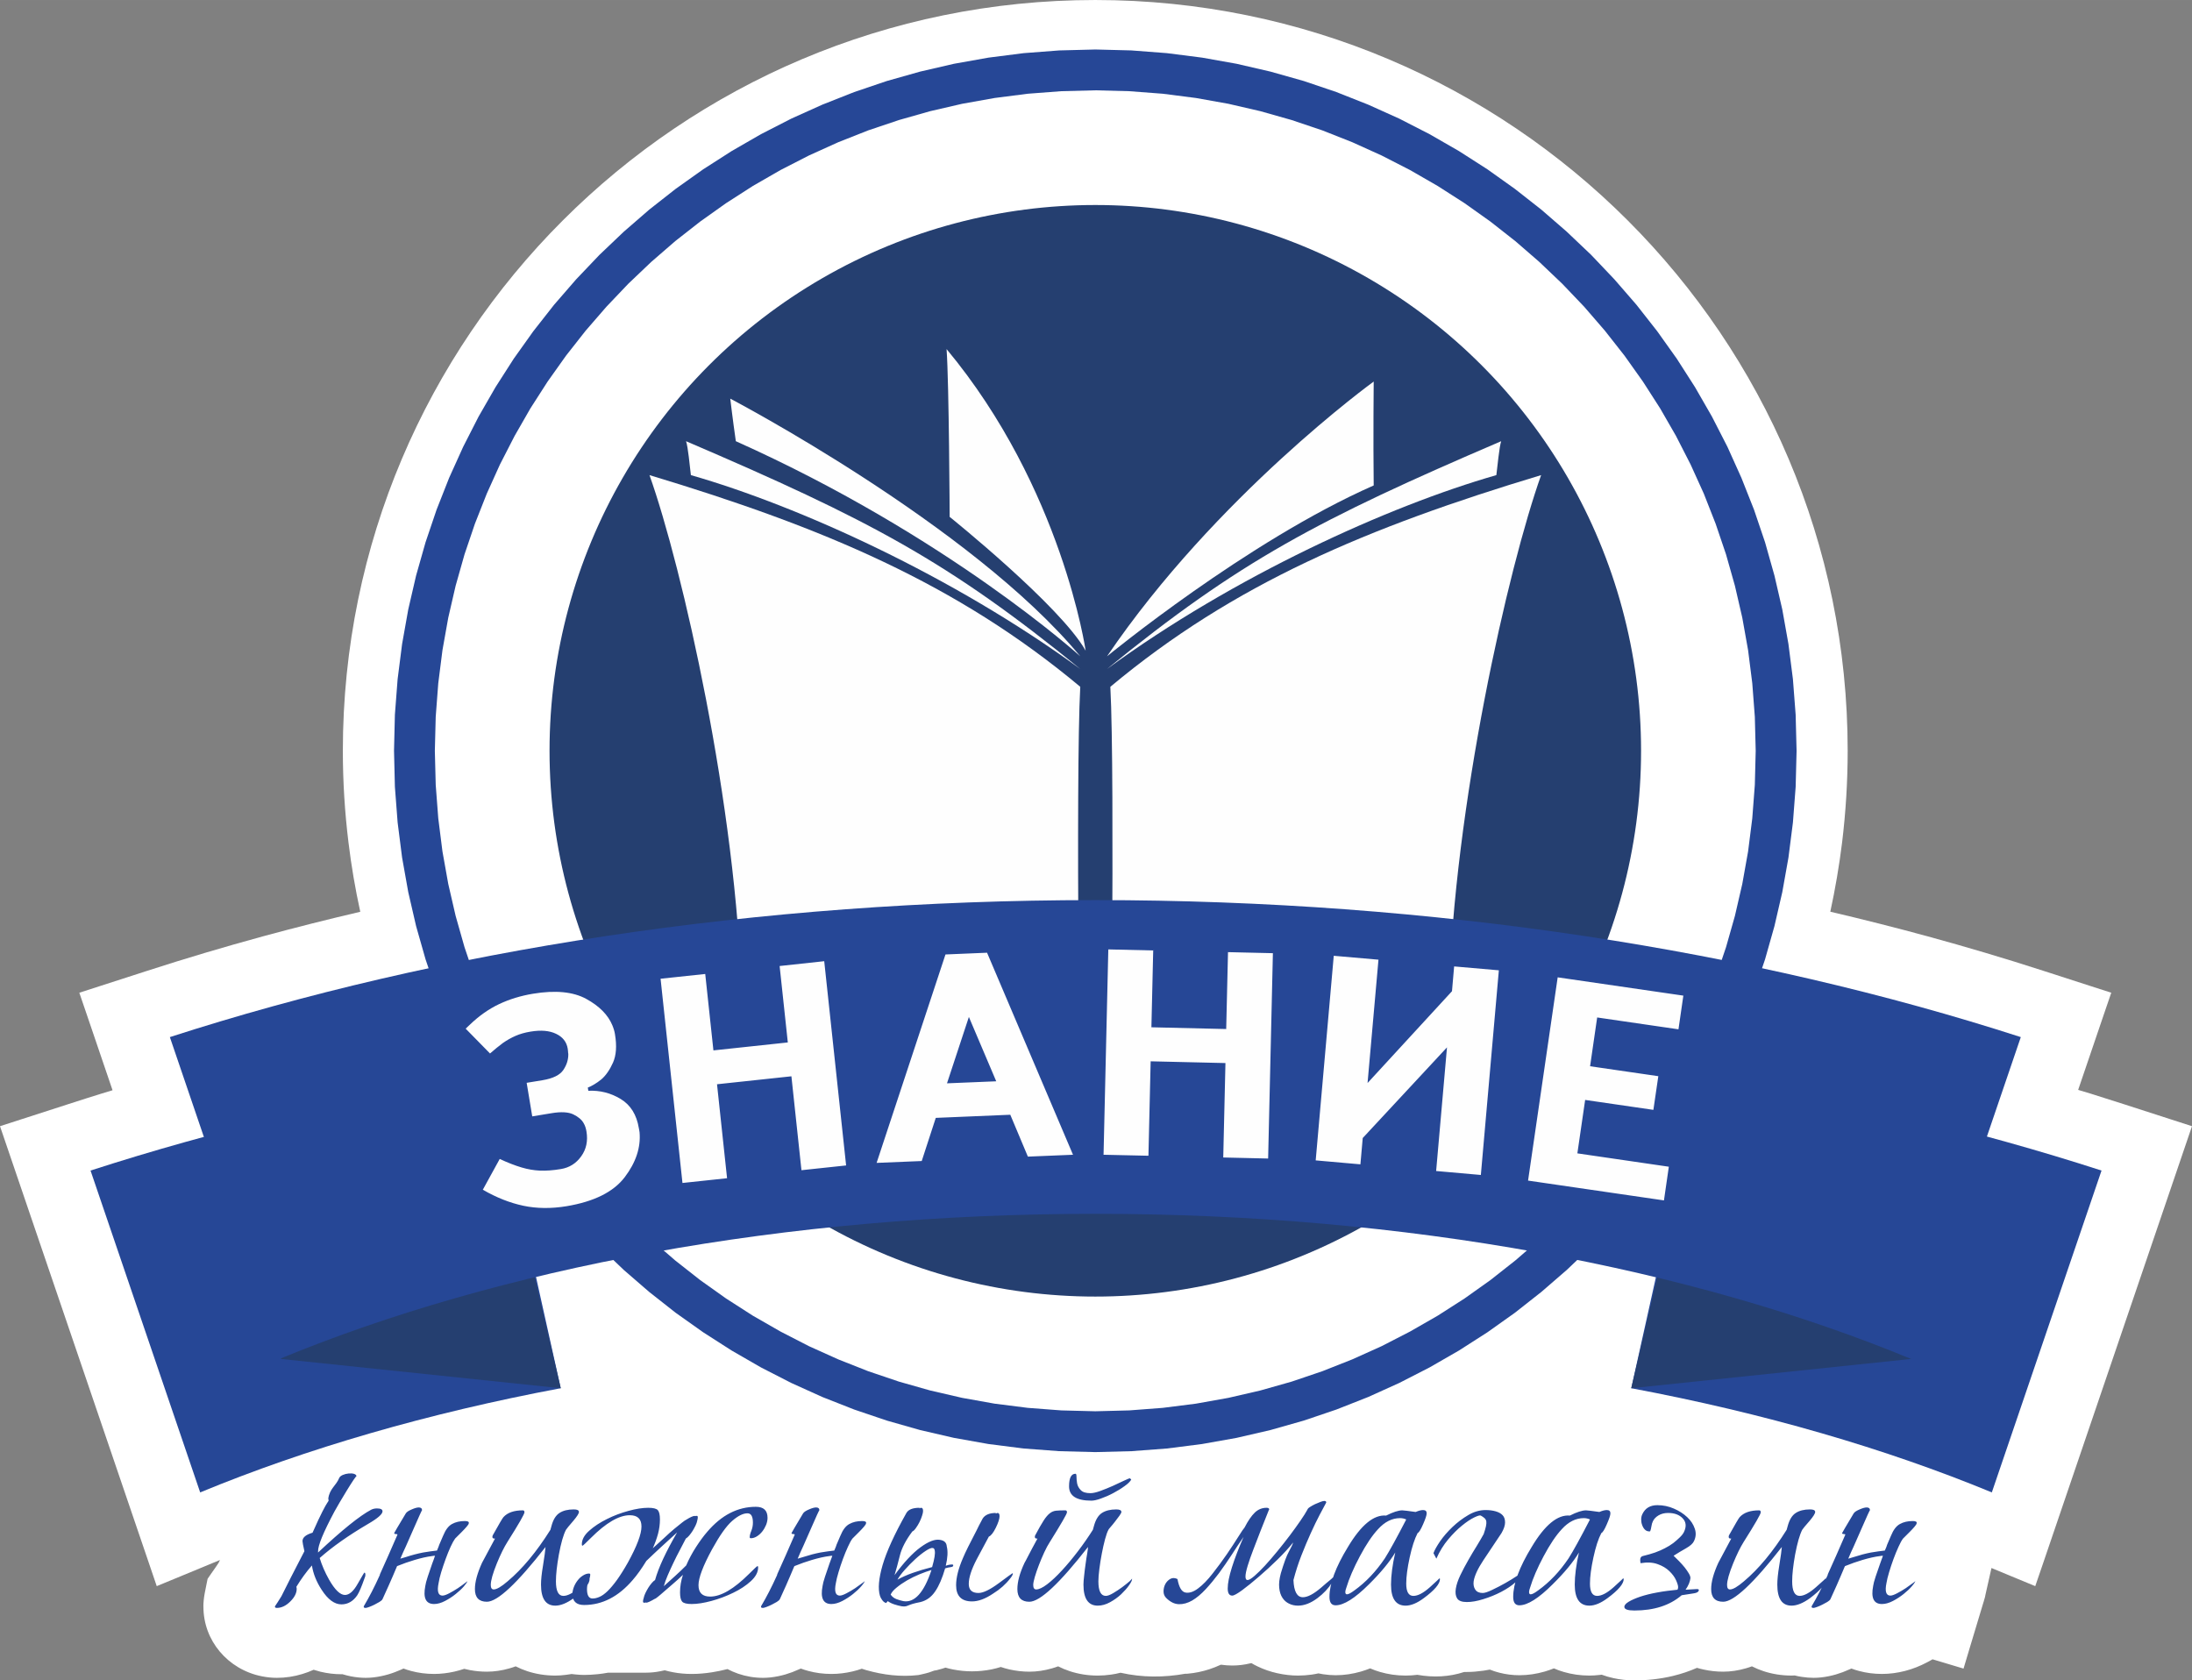 <?xml version="1.0" encoding="UTF-8"?> <!-- Creator: CorelDRAW X7 --> <svg xmlns="http://www.w3.org/2000/svg" xmlns:xlink="http://www.w3.org/1999/xlink" xml:space="preserve" width="377.461mm" height="289.355mm" style="shape-rendering:geometricPrecision; text-rendering:geometricPrecision; image-rendering:optimizeQuality; fill-rule:evenodd; clip-rule:evenodd" viewBox="0 0 37746 28935"><rect x="0" y="0" width="37746" height="28935" fill="#808080" stroke="none"/> <defs> <style type="text/css"> <![CDATA[ .fil2 {fill:#253F70} .fil3 {fill:#FEFEFE;fill-rule:nonzero} .fil1 {fill:#264796;fill-rule:nonzero} .fil4 {fill:#253F70;fill-rule:nonzero} .fil0 {fill:white;fill-rule:nonzero} ]]> </style> </defs> <g id="Слой_x0020_1">  <g id="_2032119247376"> <path class="fil0" d="M35786 18767c71,21 138,41 203,61 156,48 351,110 586,186l802 259 369 119 -118 346 -2445 7177 -136 397 -409 -169 -345 -143 -106 471 0 1 -6 30 -8 28 -6 19 1 0 -5 15 -1 6 -5 14 0 0 -233 774 -112 374 -396 -119 -138 -41c-30,18 -62,36 -96,53 -119,63 -245,113 -376,147 -132,34 -265,52 -399,52 -139,0 -271,-18 -394,-51 -46,-12 -90,-26 -132,-42 -14,6 -29,13 -44,19 -40,18 -76,32 -106,44 -75,28 -152,51 -235,68 -91,19 -179,29 -266,29 -68,0 -137,-6 -207,-17 -39,-6 -79,-14 -118,-24 -30,1 -49,2 -55,2 -172,0 -334,-27 -483,-76 -70,-23 -136,-51 -199,-83 -35,13 -71,25 -107,35 -128,37 -258,57 -388,57 -117,0 -230,-13 -338,-37 -39,-8 -76,-18 -113,-29 -133,59 -272,105 -413,139 -220,53 -443,77 -665,77 -122,0 -243,-13 -361,-39 -68,-15 -136,-34 -202,-59 -11,2 -23,3 -34,4 -60,7 -119,11 -179,11 -155,0 -302,-22 -439,-62 -59,-17 -116,-38 -171,-62 -52,21 -105,39 -159,55 -140,40 -285,63 -436,63 -117,0 -233,-15 -346,-44 -56,-14 -110,-32 -162,-53 -36,7 -73,13 -111,19 -100,14 -196,22 -285,22 -15,0 -30,0 -45,0 -259,85 -528,98 -807,49 -67,8 -135,13 -203,13 -155,0 -301,-22 -439,-62 -59,-17 -116,-38 -171,-62 -52,21 -105,39 -159,55 -140,40 -285,63 -436,63 -69,0 -141,-6 -215,-17 -28,-4 -55,-9 -81,-15 -38,9 -76,15 -114,21 -78,11 -158,17 -237,17 -118,0 -238,-14 -359,-41 -117,-26 -231,-65 -338,-117 -36,-17 -72,-36 -107,-57 -9,2 -17,4 -26,6 -96,23 -197,36 -303,36 -64,0 -127,-5 -191,-14l-1 0 -5 0c-65,30 -132,57 -200,79 -118,38 -240,64 -366,75l-20 2 -24 -1c-367,66 -739,68 -1117,-17 -55,14 -109,25 -162,32 -77,11 -153,17 -230,17 -173,0 -334,-27 -483,-76 -70,-23 -136,-51 -199,-83 -35,13 -71,25 -107,35 -128,37 -258,57 -389,57 -116,0 -231,-14 -344,-39 -50,-12 -99,-25 -147,-42 -52,16 -105,30 -158,41 -110,22 -223,34 -338,34 -110,0 -219,-11 -325,-32 -44,-8 -88,-19 -131,-32 -43,15 -85,27 -126,37l-25 7 -25 4 -21 4c-30,12 -59,22 -86,31 -36,11 -79,22 -129,33 -19,5 -38,8 -56,12 -302,35 -601,-1 -898,-85 -26,-8 -52,-15 -76,-24 -52,19 -106,34 -160,47 -119,28 -241,43 -364,43 -139,0 -271,-18 -394,-51 -46,-12 -90,-26 -132,-42 -14,6 -29,13 -44,19 -40,18 -76,32 -106,44 -75,28 -152,51 -235,68 -91,19 -179,29 -266,29 -149,0 -292,-25 -427,-71 -64,-22 -126,-49 -185,-80 -89,23 -180,42 -270,56 -118,18 -233,28 -346,28 -107,0 -214,-9 -319,-29 -49,-9 -97,-20 -145,-34 -23,5 -46,11 -70,15 -84,17 -168,26 -253,26l-652 0c-59,11 -120,20 -180,26 -81,8 -159,13 -234,13 -45,0 -96,-3 -153,-9 -21,-2 -42,-4 -62,-7 -31,6 -62,10 -94,14 -69,9 -132,13 -187,13 -173,0 -334,-27 -484,-76 -69,-23 -135,-51 -198,-83 -35,13 -71,25 -107,35 -128,37 -258,57 -389,57 -97,0 -193,-9 -285,-26l-2 0c-35,-7 -69,-14 -103,-23 -56,19 -113,35 -170,48 -117,26 -234,40 -349,40 -140,0 -272,-18 -395,-51 -45,-12 -89,-26 -132,-42 -13,6 -28,13 -44,20 -40,17 -75,31 -106,43 -74,28 -152,51 -235,68 -90,19 -178,29 -266,29 -82,0 -167,-9 -252,-25 -49,-10 -98,-22 -146,-37l-20 0c-122,0 -242,-15 -360,-43 -40,-10 -80,-22 -118,-34 -64,29 -128,53 -195,73 -141,43 -287,66 -438,66 -86,0 -172,-9 -257,-26 -295,-58 -549,-214 -728,-428 -176,-210 -280,-478 -280,-769l-1 0c0,-74 8,-153 24,-238l34 -171 15 -73 43 -63 100 -143c8,-11 17,-24 25,-37l20 -30 25 -51 -679 281 -410 169 -135 -397 -2446 -7177 -118 -346 369 -119 802 -259c231,-75 422,-135 573,-182 62,-19 127,-39 194,-59l-454 -1334 -118 -345 369 -119 802 -259c661,-214 1325,-411 1991,-593 552,-150 1111,-291 1676,-423 -86,-392 -154,-789 -203,-1193 -64,-521 -97,-1048 -97,-1579 0,-3564 1447,-6792 3786,-9131 2346,-2346 5588,-3797 9171,-3797 3582,0 6825,1451 9170,3797 2339,2339 3786,5567 3786,9131 0,531 -33,1058 -96,1579 -50,403 -118,801 -203,1192 565,132 1123,274 1676,424 666,182 1330,379 1991,593l802 259 369 119 -118 345 -452 1328z"></path> <g> <g> <path class="fil1" d="M30937 12928l-704 0 0 0 -15 -585 -44 -578 -72 -569 -100 -560 -127 -550 -153 -540 -179 -528 -203 -517 -228 -503 -251 -491 -274 -476 -296 -461 -317 -446 -338 -430 -357 -413 -377 -395 -395 -376 -413 -358 -429 -337 -446 -317 -462 -296 -476 -274 -490 -251 -504 -228 -516 -204 -528 -178 -540 -153 -550 -127 -560 -100 -569 -73 -578 -44 -585 -15 0 -703 621 16 613 47 604 77 595 106 584 135 574 162 561 190 548 217 535 241 521 267 506 291 490 314 473 337 456 358 438 380 420 399 399 420 380 438 358 456 337 473 314 490 291 506 267 521 241 535 217 548 190 561 162 574 135 584 106 595 77 604 47 613 16 621 0 0zm-12076 12076l0 -703 0 0 585 -15 578 -44 569 -72 560 -100 550 -127 540 -153 528 -179 516 -204 504 -227 490 -252 476 -273 462 -296 446 -317 429 -338 413 -357 395 -377 377 -395 357 -413 338 -429 317 -446 296 -462 274 -476 251 -490 228 -504 203 -516 179 -529 153 -539 127 -550 100 -560 72 -570 44 -577 15 -586 704 0 -16 621 -47 613 -77 605 -106 594 -135 585 -162 573 -190 561 -217 549 -241 535 -267 520 -291 506 -314 490 -337 473 -358 457 -380 438 -399 419 -420 400 -438 379 -456 359 -473 336 -490 314 -506 291 -521 267 -535 242 -548 216 -561 190 -574 163 -584 135 -595 106 -604 77 -613 46 -621 16 0 0zm-12076 -12076l703 0 0 0 15 586 44 577 72 570 100 560 127 550 153 539 179 529 204 516 227 504 252 490 273 476 296 462 317 446 338 429 358 413 376 395 395 377 413 357 430 338 446 317 461 296 476 273 490 252 504 227 516 204 529 179 539 153 550 127 560 100 569 72 578 44 586 15 0 703 -621 -16 -614 -46 -604 -77 -595 -106 -584 -135 -573 -163 -561 -190 -549 -216 -535 -242 -521 -267 -505 -291 -490 -314 -474 -336 -456 -359 -438 -379 -419 -400 -400 -419 -380 -438 -358 -457 -337 -473 -314 -490 -291 -506 -266 -520 -242 -535 -216 -549 -190 -561 -163 -573 -135 -585 -106 -594 -77 -605 -47 -613 -15 -621 0 0zm12076 -12076l0 703 0 0 -586 15 -578 44 -569 73 -560 100 -550 127 -539 153 -529 178 -516 204 -504 228 -490 251 -476 274 -461 296 -446 317 -430 337 -413 358 -395 376 -376 395 -358 413 -338 430 -317 446 -296 461 -273 476 -252 491 -227 503 -204 517 -179 528 -153 540 -127 550 -100 560 -72 569 -44 578 -15 585 -703 0 15 -621 47 -613 77 -604 106 -595 135 -584 163 -574 190 -561 216 -548 242 -535 266 -521 291 -506 314 -490 337 -473 358 -456 380 -438 400 -420 419 -399 438 -380 456 -358 474 -337 490 -314 505 -291 521 -267 535 -241 549 -217 561 -190 573 -162 584 -135 595 -106 604 -77 614 -47 621 -16 0 0z"></path> </g> <circle class="fil2" cx="18861" cy="12928" r="9398"></circle> <g> <path class="fil3" d="M18602 19845c0,0 -3044,-2187 -5828,-2659 -89,-3301 -1025,-7418 -1590,-9005 2990,901 5292,1869 7418,3645 -84,1544 0,8019 0,8019z"></path> <path class="fil3" d="M18602 11519c-2281,-1859 -3638,-2571 -6788,-3922 35,105 63,423 83,584 1859,533 4515,1738 6705,3338z"></path> <path class="fil3" d="M19063 11519c2280,-1859 3637,-2571 6787,-3922 -34,105 -62,423 -83,584 -1859,533 -4515,1738 -6704,3338z"></path> <path class="fil3" d="M19120 19845c0,0 3043,-2187 5827,-2659 89,-3301 1025,-7418 1591,-9005 -2991,901 -5292,1869 -7418,3645 83,1544 0,8019 0,8019z"></path> <path class="fil3" d="M18602 11301c0,0 -2278,-2069 -5931,-3704 -54,-375 -96,-733 -96,-733 0,0 4155,2176 6027,4437z"></path> <path class="fil3" d="M18695 11205c0,0 -404,-2802 -2395,-5194 43,611 53,2889 53,2889 0,0 1911,1536 2342,2305z"></path> <path class="fil3" d="M19063 11301c0,0 2410,-1982 4592,-2942 -10,-794 0,-1789 0,-1789 0,0 -2713,1964 -4592,4731z"></path> </g> <path class="fil1" d="M5477 26716l0 17c413,-387 718,-633 915,-737 30,-15 63,-22 100,-22 64,0 95,17 95,50 0,48 -83,121 -251,218 -335,197 -612,392 -831,586 37,122 91,247 162,373 100,175 191,263 273,263 74,0 148,-64 220,-193 73,-128 111,-192 115,-192 11,0 17,13 17,39 0,18 -4,35 -12,50 -52,149 -94,249 -128,301 -71,104 -162,157 -273,157 -119,0 -233,-84 -341,-252 -89,-137 -145,-277 -167,-418 -97,111 -186,234 -268,368 4,11 6,23 6,34 0,74 -38,148 -112,220 -74,73 -151,109 -229,109 -26,0 -37,-9 -33,-28 26,-37 63,-95 111,-173 86,-175 218,-433 396,-776 -22,-96 -33,-154 -33,-173 0,-63 58,-111 173,-145 298,-677 285,-494 271,-588 24,-172 134,-221 188,-354 34,-85 298,-113 298,-27 0,-44 -313,480 -378,601 -193,361 -288,592 -284,692zm20072 -301c19,-56 32,-101 39,-134 7,-34 9,-62 6,-84 -4,-22 -14,-41 -31,-56 -17,-15 -38,-30 -64,-44 -15,-8 -53,3 -115,33 -61,30 -131,76 -209,140 -78,63 -157,142 -237,237 -80,95 -148,205 -204,332l-50 -95c19,-52 57,-120 114,-204 58,-84 129,-165 212,-245 84,-80 175,-149 274,-207 98,-58 198,-86 298,-86 64,0 121,7 173,22 52,15 92,37 120,67 28,30 42,71 42,123 0,52 -20,113 -61,184 -112,167 -216,323 -313,469 -96,145 -152,266 -167,362 -7,56 2,104 28,143 26,39 69,58 128,58 34,0 88,-17 162,-53 74,-35 150,-74 226,-117 76,-43 143,-84 201,-123 58,-39 86,-62 86,-70 4,0 4,4 0,12 -7,52 -44,108 -111,167 -67,60 -149,114 -246,165 -96,50 -199,92 -307,125 -108,34 -202,50 -284,50 -86,0 -142,-21 -168,-64 -26,-42 -33,-98 -22,-167 11,-69 37,-146 78,-232 41,-85 87,-172 137,-259 50,-88 99,-170 148,-248 48,-79 87,-146 117,-201zm1819 1233c-167,0 -251,-121 -251,-363 0,-152 24,-337 72,-552 -100,167 -251,349 -452,547 -241,241 -433,362 -574,362 -71,0 -106,-48 -106,-145 0,-227 106,-513 318,-859 227,-380 446,-560 658,-541 119,-60 212,-90 279,-90 23,0 99,10 229,28 52,-22 95,-33 128,-33 41,0 62,18 62,56 0,33 -21,96 -62,189 -40,93 -72,143 -94,151 -53,100 -98,241 -137,421 -39,181 -59,330 -59,449 0,142 41,212 123,212 78,0 173,-50 285,-150 111,-101 165,-151 161,-151 8,0 12,4 12,11 0,82 -93,192 -279,329 -116,86 -220,129 -313,129zm11 -1484c-33,-15 -69,-23 -106,-23 -137,0 -264,63 -379,190 -101,108 -205,263 -313,466 -108,203 -186,384 -234,544 -11,30 -17,54 -17,72 0,27 9,40 28,40 26,0 69,-23 128,-67 198,-142 372,-326 525,-553 78,-123 201,-346 368,-669zm1434 407c38,-30 74,-61 109,-95 35,-33 61,-65 75,-95 45,-93 39,-171 -19,-234 -58,-63 -142,-95 -254,-95 -63,0 -118,14 -165,42 -46,28 -79,62 -97,103 -11,22 -20,51 -25,86 -6,36 -12,63 -20,81 -4,4 -7,6 -11,6 -34,0 -60,-10 -81,-31 -20,-20 -36,-46 -47,-78 -12,-31 -17,-64 -17,-97 0,-34 7,-66 22,-95 49,-101 134,-151 257,-151 100,0 195,20 284,59 90,39 166,88 229,147 64,60 107,126 131,199 25,72 20,144 -14,214 -18,41 -64,82 -136,123 -73,41 -144,84 -215,129 30,29 61,61 95,94 33,34 65,69 95,106 29,38 54,72 72,104 19,31 28,58 28,81 -7,63 -35,130 -84,200 64,-3 111,-6 143,-8 31,-2 49,-3 53,-3 22,0 33,6 33,17 -4,30 -31,48 -84,56 -52,7 -122,18 -212,33 -204,175 -476,263 -814,263 -116,0 -173,-21 -173,-62 0,-30 25,-59 75,-89 50,-30 116,-59 198,-87 82,-27 179,-52 290,-72 112,-21 229,-36 352,-48 7,-14 11,-29 11,-44 0,-26 -12,-66 -36,-120 -24,-54 -63,-106 -115,-156 -52,-51 -119,-91 -201,-120 -81,-30 -180,-36 -295,-17 -4,-22 -6,-41 -6,-56 0,-37 15,-60 45,-67 78,-19 149,-39 212,-61 63,-23 119,-47 167,-73 52,-26 101,-56 145,-89zm2037 1077c-164,0 -245,-121 -245,-363 0,-82 11,-190 33,-324 26,-160 41,-267 45,-323 -491,629 -828,943 -1010,943 -138,0 -207,-73 -207,-218 0,-123 41,-273 123,-452 11,-22 86,-162 223,-418l-11 0c-22,0 -33,-10 -33,-28 0,-8 1,-17 5,-28 108,-193 169,-298 184,-313 71,-78 183,-117 335,-117 19,0 28,11 28,34 0,30 -99,201 -296,513 -56,89 -115,210 -178,363 -71,175 -106,299 -106,374 0,52 16,78 50,78 52,0 132,-47 240,-140 253,-212 498,-508 736,-887l17 -61c30,-112 76,-188 140,-229 63,-41 145,-61 245,-61 60,0 89,14 89,44 0,26 -31,76 -94,151 -75,85 -118,138 -129,156 -44,86 -85,229 -123,430 -33,186 -50,338 -50,457 0,168 43,251 129,251 74,0 168,-50 281,-150 114,-101 169,-151 165,-151 4,0 6,4 6,11 0,82 -92,192 -274,329 -119,86 -225,129 -318,129zm1713 -1205c41,-101 92,-168 154,-201 61,-34 135,-51 220,-51 52,0 75,13 67,39 0,12 -12,31 -36,59 -24,28 -51,57 -81,87l-117 117c-23,30 -49,77 -78,142 -30,65 -59,136 -87,212 -28,76 -53,152 -75,226 -23,74 -37,136 -45,184 -30,145 -7,218 67,218 26,0 64,-13 114,-39 51,-26 101,-56 151,-89 50,-34 92,-64 126,-90 26,-18 39,-30 39,-33 -4,18 -24,49 -62,92 -37,43 -83,86 -139,131 -56,45 -117,85 -184,120 -67,35 -131,53 -190,53 -141,0 -192,-104 -151,-313 4,-33 18,-86 42,-159 24,-72 49,-146 76,-220 18,-48 35,-95 50,-139 -15,0 -32,1 -50,5 -90,11 -190,34 -302,67 -100,30 -201,65 -301,106l-6 11c-48,116 -95,223 -139,324 -45,100 -80,178 -106,234 -8,15 -25,31 -53,48 -28,16 -57,32 -87,47 -30,15 -59,28 -89,39 -30,11 -50,17 -61,17 -23,0 -34,-6 -34,-17l0 -11c93,-156 184,-333 273,-530 4,-8 6,-15 6,-22 93,-205 194,-432 301,-681 0,-8 -9,-11 -27,-11 -19,0 -28,-6 -28,-17 0,-4 67,-117 200,-340 15,-23 49,-45 101,-67 52,-23 93,-34 123,-34 37,0 56,17 56,50 0,-7 -14,18 -40,76 -26,57 -59,133 -100,226 -41,93 -87,199 -140,318 -33,70 -65,141 -94,212 29,-8 61,-17 94,-28 105,-34 203,-60 296,-78 90,-15 170,-26 240,-34 23,-52 36,-85 39,-100l67 -156zm-24932 0c41,-101 92,-168 153,-201 62,-34 135,-51 221,-51 52,0 74,13 67,39 0,12 -12,31 -37,59 -24,28 -51,57 -81,87l-117 117c-22,30 -48,77 -78,142 -30,65 -58,136 -86,212 -28,76 -53,152 -76,226 -22,74 -37,136 -44,184 -30,145 -8,218 67,218 26,0 64,-13 114,-39 50,-26 100,-56 151,-89 50,-34 92,-64 125,-90 26,-18 39,-30 39,-33 -3,18 -24,49 -61,92 -37,43 -84,86 -140,131 -55,45 -117,85 -184,120 -67,35 -130,53 -189,53 -142,0 -192,-104 -151,-313 4,-33 18,-86 42,-159 24,-72 49,-146 75,-220 19,-48 35,-95 50,-139 -15,0 -31,1 -50,5 -89,11 -190,34 -301,67 -101,30 -201,65 -302,106l-5 11c-48,116 -95,223 -140,324 -44,100 -80,178 -106,234 -7,15 -25,31 -53,48 -28,16 -56,32 -86,47 -30,15 -60,28 -89,39 -30,11 -51,17 -62,17 -22,0 -33,-6 -33,-17l0 -11c93,-156 184,-333 273,-530 4,-8 6,-15 6,-22 93,-205 193,-432 301,-681 0,-8 -9,-11 -28,-11 -19,0 -28,-6 -28,-17 0,-4 67,-117 201,-340 15,-23 48,-45 101,-67 52,-23 93,-34 122,-34 37,0 56,17 56,50 0,-7 -13,18 -39,76 -26,57 -60,133 -100,226 -41,93 -88,199 -140,318 -33,70 -65,141 -95,212 30,-8 62,-17 95,-28 104,-34 203,-60 296,-78 89,-15 169,-26 240,-34 22,-52 35,-85 39,-100l67 -156zm1931 1205c-164,0 -246,-121 -246,-363 0,-82 11,-190 34,-324 26,-160 40,-267 44,-323 -491,629 -828,943 -1010,943 -137,0 -206,-73 -206,-218 0,-123 41,-273 122,-452 12,-22 86,-162 224,-418l-11 0c-23,0 -34,-10 -34,-28 0,-8 2,-17 6,-28 108,-193 169,-298 184,-313 70,-78 182,-117 335,-117 18,0 27,11 27,34 0,30 -98,201 -295,513 -56,89 -116,210 -179,363 -71,175 -106,299 -106,374 0,52 17,78 50,78 52,0 132,-47 240,-140 253,-212 499,-508 737,-887l17 -61c29,-112 76,-188 139,-229 63,-41 145,-61 246,-61 59,0 89,14 89,44 0,26 -32,76 -95,151 -74,85 -117,138 -128,156 -45,86 -86,229 -123,430 -33,186 -50,338 -50,457 0,168 43,251 128,251 75,0 168,-50 282,-150 113,-101 168,-151 164,-151 4,0 6,4 6,11 0,82 -91,192 -273,329 -119,86 -225,129 -318,129zm295 -201c0,-37 9,-77 25,-120 17,-43 39,-81 65,-114 26,-34 56,-62 92,-84 35,-22 69,-34 103,-34 15,0 22,6 22,17 0,30 -9,67 -28,112 -18,44 -28,91 -28,139 0,108 32,162 95,162 38,0 78,-9 120,-28 43,-18 90,-52 140,-100 50,-49 104,-113 162,-193 57,-80 120,-179 187,-298 156,-283 234,-490 234,-620 0,-130 -67,-195 -201,-195 -186,0 -409,130 -670,391 -89,89 -137,134 -145,134 -7,0 -11,-8 -11,-23 0,-82 42,-160 126,-234 83,-75 185,-142 304,-201 119,-60 244,-107 374,-142 130,-36 243,-53 340,-53 86,0 141,14 165,41 24,28 36,81 36,160 0,81 -11,164 -33,248 -23,84 -53,166 -90,248 67,-59 132,-119 196,-178 63,-60 121,-112 175,-157 54,-44 99,-81 134,-108 36,-28 59,-44 70,-48 71,-45 121,-67 151,-67l0 6c7,-4 18,-6 33,-6 19,0 21,28 6,84 -4,22 -13,49 -28,81 -15,31 -32,62 -50,92 -19,30 -39,57 -59,81 -20,24 -40,42 -59,53 -29,59 -64,125 -103,198 -39,72 -76,146 -111,220 -36,75 -68,146 -98,215 -30,69 -52,131 -67,187 71,-63 137,-123 198,-179 61,-55 124,-115 187,-178 48,-112 105,-218 170,-318 65,-101 129,-188 193,-262 245,-287 524,-430 837,-430 134,0 201,63 201,190 0,41 -9,81 -25,122 -17,41 -39,79 -65,112 -26,33 -56,61 -92,84 -35,22 -70,33 -103,33 -15,0 -22,-5 -22,-17 0,-29 9,-67 28,-111 18,-45 27,-91 27,-140 0,-108 -31,-161 -94,-161 -75,0 -162,43 -263,131 -100,87 -215,250 -346,488 -156,286 -234,493 -234,619 0,131 67,196 201,196 186,0 409,-131 670,-391 89,-89 137,-134 145,-134 7,0 11,7 11,22 0,82 -42,161 -126,238 -83,76 -185,143 -304,200 -119,58 -244,105 -374,140 -130,35 -243,53 -340,53 -86,0 -141,-14 -165,-42 -24,-28 -36,-81 -36,-159 0,-100 17,-201 50,-301 -59,56 -117,108 -173,156 -56,48 -105,91 -148,128 -42,38 -79,68 -108,92 -30,25 -49,37 -56,37 -75,44 -125,67 -151,67l0 -6c-7,4 -19,6 -33,6 -23,0 -25,-28 -6,-84 4,-22 13,-49 28,-81 15,-32 32,-62 50,-92 19,-30 38,-57 59,-81 20,-24 40,-42 58,-53 30,-108 77,-230 140,-366 63,-135 143,-287 240,-454 -86,78 -173,158 -263,240 -89,82 -178,165 -267,251 -82,134 -160,243 -235,329 -245,286 -524,430 -837,430 -134,0 -201,-64 -201,-190zm4615 -1004c41,-101 92,-168 154,-201 61,-34 135,-51 220,-51 52,0 75,13 67,39 0,12 -12,31 -36,59 -24,28 -51,57 -81,87l-117 117c-23,30 -49,77 -78,142 -30,65 -59,136 -87,212 -28,76 -53,152 -75,226 -23,74 -37,136 -45,184 -30,145 -7,218 67,218 26,0 64,-13 114,-39 51,-26 101,-56 151,-89 50,-34 92,-64 126,-90 26,-18 39,-30 39,-33 -4,18 -24,49 -62,92 -37,43 -83,86 -139,131 -56,45 -117,85 -184,120 -67,35 -131,53 -190,53 -141,0 -192,-104 -151,-313 4,-33 18,-86 42,-159 24,-72 49,-146 75,-220 19,-48 36,-95 51,-139 -15,0 -32,1 -51,5 -89,11 -189,34 -301,67 -100,30 -201,65 -301,106l-6 11c-48,116 -95,223 -139,324 -45,100 -80,178 -106,234 -8,15 -25,31 -53,48 -28,16 -57,32 -87,47 -30,15 -59,28 -89,39 -30,11 -50,17 -61,17 -23,0 -34,-6 -34,-17l0 -11c93,-156 184,-333 273,-530 4,-8 6,-15 6,-22 93,-205 194,-432 301,-681 0,-8 -9,-11 -27,-11 -19,0 -28,-6 -28,-17 0,-4 67,-117 200,-340 15,-23 49,-45 101,-67 52,-23 93,-34 123,-34 37,0 56,17 56,50 0,-7 -14,18 -40,76 -26,57 -59,133 -100,226 -41,93 -87,199 -140,318 -33,70 -65,141 -94,212 29,-8 61,-17 94,-28 105,-34 203,-60 296,-78 89,-15 169,-26 240,-34 23,-52 36,-85 39,-100l67 -156zm1624 256c-4,-26 -15,-41 -33,-44 -26,-4 -67,13 -123,50 -56,37 -116,84 -179,142 -63,58 -123,119 -181,184 -58,65 -100,122 -126,170 71,-40 158,-80 263,-117 104,-37 215,-70 334,-100 41,-142 56,-236 45,-285zm-56 335c-63,19 -133,44 -209,75 -76,32 -148,67 -215,106 -67,39 -126,80 -178,123 -53,43 -86,83 -101,120 26,37 60,63 101,78 41,15 80,26 117,34 193,33 355,-145 485,-536zm-636 89c160,-219 309,-379 447,-480 137,-100 249,-143 334,-128 75,11 114,48 118,112 22,85 16,197 -17,334 30,-11 54,-17 72,-19 19,-2 30,-3 34,-3 15,0 22,4 22,11 4,19 -9,30 -39,34 -30,3 -63,11 -100,22 -49,168 -105,300 -171,396 -65,97 -149,158 -253,184 -60,12 -105,22 -134,31 -30,9 -53,18 -70,25 -17,8 -34,13 -50,17 -17,4 -40,4 -70,0 -41,-7 -84,-19 -128,-33 -45,-15 -82,-34 -112,-56 -19,22 -28,33 -28,33 -26,-7 -48,-24 -67,-50 -19,-26 -32,-50 -39,-73 -37,-122 -22,-299 45,-530 67,-230 202,-528 407,-892 33,-64 110,-95 229,-95l0 11c7,-8 17,-11 28,-11 22,0 33,18 33,55 0,19 -5,46 -17,81 -11,36 -26,72 -44,109 -19,37 -39,72 -62,103 -22,32 -42,52 -61,59 -112,149 -183,286 -215,413 -31,126 -62,240 -92,340zm1334 452c-182,0 -274,-93 -274,-279 0,-130 39,-286 118,-468 40,-97 119,-255 234,-475 22,-48 58,-117 106,-206 41,-63 117,-95 229,-95l-6 6 6 5c7,-7 16,-11 28,-11 22,0 33,19 33,56 0,44 -21,110 -64,198 -43,87 -83,138 -120,153 -71,134 -141,266 -212,396 -89,172 -134,311 -134,419 0,104 56,156 167,156 82,0 199,-57 352,-170 152,-113 231,-170 234,-170 4,0 6,2 6,5 0,19 -15,47 -45,84 -78,101 -176,188 -296,262 -133,90 -254,134 -362,134zm2165 73c-164,0 -246,-121 -246,-363 0,-37 4,-89 12,-156 7,-67 15,-134 25,-201 9,-67 18,-127 28,-181 9,-54 13,-91 13,-109 -491,629 -827,943 -1010,943 -137,0 -206,-73 -206,-218 0,-126 41,-277 123,-452 7,-11 29,-51 64,-120 35,-69 88,-168 159,-298l-11 0c-22,0 -34,-10 -34,-28 0,-11 2,-21 6,-28 59,-112 108,-196 145,-254 37,-58 73,-99 106,-125 34,-27 70,-41 109,-45 39,-4 92,-6 159,-6 18,0 28,11 28,34 0,26 -99,197 -296,513 -30,45 -61,103 -95,176 -33,72 -64,145 -92,218 -28,72 -51,140 -70,203 -18,63 -28,110 -28,140 0,52 17,78 51,78 48,0 111,-30 189,-89 79,-60 163,-139 254,-238 91,-98 183,-209 277,-332 93,-122 178,-245 256,-368l17 -61c30,-112 76,-188 139,-229 64,-41 146,-61 246,-61 59,0 89,14 89,44 0,11 -11,33 -33,64 -23,32 -48,65 -76,101 -27,35 -53,67 -78,95 -24,28 -36,43 -36,47 -19,34 -38,88 -59,165 -20,76 -39,158 -55,245 -17,88 -31,175 -42,263 -11,87 -17,159 -17,214 0,168 43,251 128,251 30,0 72,-15 126,-47 54,-32 106,-66 156,-103 50,-37 93,-72 129,-103 35,-32 47,-48 36,-48 4,0 5,4 5,11 0,23 -17,59 -53,109 -35,50 -81,101 -136,154 -56,52 -119,97 -190,136 -71,39 -141,59 -212,59zm577 -2171c-18,33 -57,72 -117,114 -59,43 -125,83 -195,120 -71,38 -141,68 -209,92 -69,25 -124,37 -165,37 -257,0 -385,-82 -385,-246 0,-145 37,-217 111,-217 12,0 17,17 17,53 0,35 4,73 11,114 8,41 28,79 62,114 33,36 89,53 167,53 45,0 102,-13 173,-39 71,-26 142,-55 212,-86 71,-32 135,-62 193,-90 57,-27 92,-41 103,-41l22 22zm2793 1730c8,197 62,296 162,296 82,0 188,-56 318,-168 34,-29 63,-54 87,-75 24,-20 45,-38 64,-53 19,-15 35,-30 50,-45 8,0 11,4 11,12 4,14 -5,40 -28,78 -63,100 -147,189 -251,267 -115,86 -227,129 -335,129 -55,0 -106,-11 -153,-34 -46,-22 -85,-55 -114,-100 -30,-45 -49,-102 -56,-173 -8,-71 2,-154 28,-251 52,-175 98,-300 139,-374 41,-74 65,-126 73,-156 -71,89 -160,187 -268,293 -108,106 -215,204 -321,295 -106,92 -202,169 -287,232 -86,63 -144,95 -173,95 -52,0 -78,-41 -78,-123 0,-89 24,-210 72,-363 48,-152 115,-327 201,-524 -67,97 -136,200 -206,310 -71,109 -144,214 -218,315 -75,100 -151,192 -229,276 -78,84 -155,148 -231,193 -77,44 -153,66 -229,64 -77,-2 -150,-38 -221,-109 -29,-30 -44,-67 -44,-112 0,-44 10,-86 30,-125 21,-39 50,-69 87,-90 37,-20 78,-19 123,3 26,142 71,219 136,232 65,13 138,-10 218,-70 80,-59 164,-145 251,-257 88,-111 169,-223 246,-334 76,-112 142,-212 198,-302 56,-89 91,-141 106,-156 59,-115 118,-201 176,-257 57,-55 125,-83 203,-83 30,0 45,9 45,28 0,3 -2,7 -6,11 -48,119 -96,238 -142,357 -46,119 -89,230 -128,332 -39,102 -71,193 -95,273 -24,80 -37,141 -37,182 0,41 12,61 34,61 26,0 66,-23 120,-70 54,-46 114,-106 181,-178 67,-73 139,-156 215,-249 76,-93 148,-184 215,-273 67,-89 127,-173 181,-251 54,-78 94,-142 120,-190 4,-15 19,-31 45,-47 26,-17 55,-33 86,-48 32,-15 63,-28 93,-39 29,-11 52,-17 67,-17 22,0 33,8 33,23l0 5c-26,49 -63,118 -112,210 -48,91 -99,196 -153,315 -54,119 -108,247 -162,385 -54,138 -99,279 -137,424zm1931 441c-167,0 -251,-121 -251,-363 0,-152 24,-337 73,-552 -101,167 -252,349 -452,547 -242,241 -434,362 -575,362 -71,0 -106,-48 -106,-145 0,-227 106,-513 318,-859 227,-380 446,-560 658,-541 119,-60 212,-90 279,-90 23,0 99,10 229,28 52,-22 95,-33 128,-33 41,0 62,18 62,56 0,33 -21,96 -62,189 -40,93 -72,143 -94,151 -52,100 -98,241 -137,421 -39,181 -59,330 -59,449 0,142 41,212 123,212 78,0 173,-50 285,-150 111,-101 165,-151 161,-151 8,0 12,4 12,11 0,82 -93,192 -279,329 -116,86 -220,129 -313,129zm11 -1484c-33,-15 -69,-23 -106,-23 -137,0 -264,63 -379,190 -101,108 -205,263 -313,466 -108,203 -186,384 -234,544 -11,30 -17,54 -17,72 0,27 10,40 28,40 26,0 69,-23 128,-67 198,-142 372,-326 525,-553 78,-123 201,-346 368,-669z"></path> <path class="fil1" d="M8457 18512c-2448,398 -4762,953 -6898,1644l1888 5542c1827,-755 3923,-1365 6209,-1794l-1199 -5392z"></path> <path class="fil1" d="M29288 18512c2449,398 4763,953 6900,1644l-1889 5542c-1828,-755 -3923,-1365 -6209,-1794l1198 -5392z"></path> <path class="fil4" d="M32909 23400l-4819 504 530 -2264c0,0 4102,1119 4289,1760z"></path> <path class="fil4" d="M4837 23400l4819 504 -530 -2264c0,0 -4102,1119 -4289,1760z"></path> <path class="fil1" d="M4813 23400c3769,-1558 8679,-2499 14048,-2499 5369,0 10279,941 14048,2499l1889 -5542c-4627,-1495 -10088,-2359 -15937,-2359 -5849,0 -11310,864 -15936,2359l1888 5542z"></path> <path class="fil3" d="M8438 18140l-419 -427c12,-13 23,-24 35,-34 12,-11 24,-22 36,-34 159,-153 327,-271 504,-355 178,-84 373,-144 585,-179 386,-64 691,-34 916,89 225,123 375,275 449,453 11,26 20,52 28,78 8,26 14,52 18,79 33,199 22,361 -34,487 -56,125 -123,222 -201,289 -42,34 -83,63 -124,87 -40,24 -76,42 -109,54l9 55c200,-9 386,38 556,141 171,103 276,271 314,504 2,10 4,20 6,32 1,12 4,24 6,37 23,263 -63,521 -256,775 -194,254 -528,420 -1003,499 -263,43 -510,41 -742,-8 -232,-49 -464,-141 -698,-276l291 -530c70,33 136,61 198,85 62,24 122,45 180,62 104,31 208,49 313,54 105,4 226,-4 362,-27 146,-24 263,-97 350,-219 88,-122 118,-265 91,-427 -4,-24 -9,-47 -17,-72 -7,-24 -18,-49 -33,-74 -33,-59 -93,-109 -178,-150 -85,-40 -209,-47 -372,-20l-334 55 -96 -578 274 -45c180,-30 299,-89 358,-177 59,-88 87,-180 85,-275 -3,-17 -5,-33 -5,-48 -1,-15 -3,-30 -5,-43 -19,-116 -86,-202 -201,-256 -115,-55 -260,-67 -436,-38 -100,16 -187,41 -262,74 -75,33 -148,74 -218,123 -37,27 -73,55 -109,85 -36,29 -73,61 -112,95zm3909 530l173 1618 -768 82 -377 -3517 769 -82 141 1316 1281 -137 -141 -1316 768 -83 377 3517 -769 82 -173 -1617 -1281 137zm3767 579l-242 743 -777 32 1186 -3589 716 -30 1480 3479 -777 32 -303 -721 -1283 54zm570 -1738l-377 1143 848 -35 -471 -1108zm3130 764l-38 1626 -773 -17 82 -3536 773 18 -31 1323 1288 30 31 -1324 773 18 -82 3536 -773 -18 38 -1626 -1288 -30zm3735 374l1454 -1581 37 -427 770 67 -310 3524 -770 -68 187 -2129 -1451 1561 -40 453 -770 -68 311 -3523 770 67 -188 2124zm3954 -1129l-122 840 1175 171 -85 580 -1175 -171 -134 920 1575 230 -84 580 -2340 -341 510 -3500 2164 315 -84 580 -1400 -204z"></path> </g> </g> </g> </svg> 